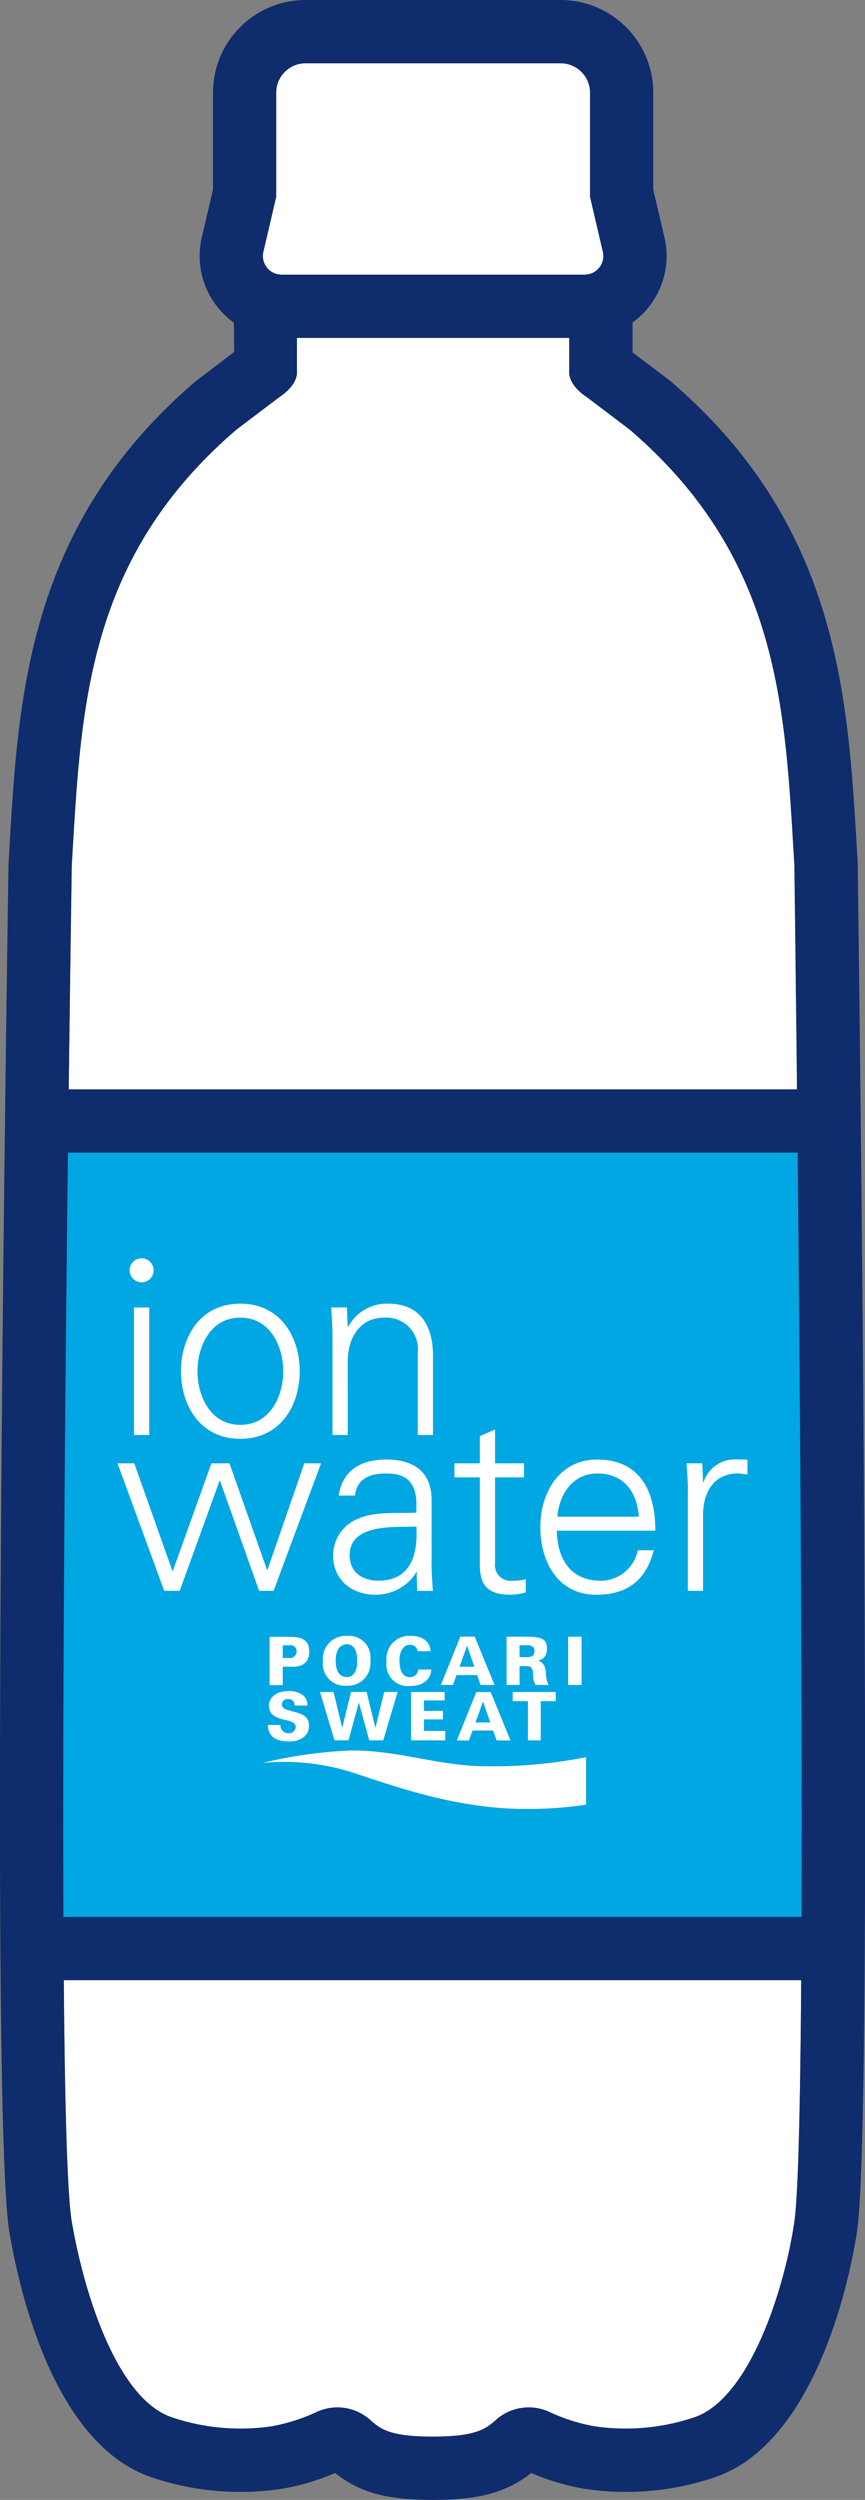 <svg xmlns="http://www.w3.org/2000/svg" xmlns:xlink="http://www.w3.org/1999/xlink" width="86.452" height="249.594" viewBox="0 0 86.452 249.594"><rect x="0" y="0" width="86.452" height="249.594" fill="#808080" stroke="none"/><defs><clipPath id="a"><path d="M1395.233,2997.479h-72.954a3.961,3.961,0,0,0-3.96,3.914c-.251,21.512-.533,51.946-.447,74.769a3.96,3.96,0,0,0,3.96,3.945h73.783a3.96,3.96,0,0,0,3.96-3.947c.073-22.821-.167-53.251-.382-74.761a3.961,3.961,0,0,0-3.96-3.92Z" fill="none"/></clipPath></defs><g transform="translate(-1315.497 -2885.557)"><path d="M1394.9,2971.92c-.93-15.357-1.308-30.5-16.479-43.487l-4.215-3.188c-1.987-1.314-1.809-2.55-1.809-2.55v-9.682h-27.222v9.682s.179,1.236-1.808,2.55l-4.215,3.188c-15.171,12.985-15.549,28.13-16.479,43.487,0,0-1.923,124.13,0,135.454,1.16,6.83,4.407,17.589,9.968,19.523a21.5,21.5,0,0,0,10.007.907,18.279,18.279,0,0,0,4.6-1.477,4.925,4.925,0,0,1,5.3.884c1.016.9,1.985,1.621,6.233,1.621,4.154,0,5.217-.725,6.234-1.621a4.925,4.925,0,0,1,5.3-.884,18.281,18.281,0,0,0,4.6,1.477,21.505,21.505,0,0,0,10.007-.907c5.561-1.934,9.015-12.935,9.968-19.523C1396.542,3096.006,1394.9,2971.92,1394.9,2971.92Z" fill="#fff"/><path d="M1395.233,3001.439h-72.954c-.257,22.023-.532,52.088-.447,74.708h73.783C1395.688,3053.526,1395.453,3023.462,1395.233,3001.439Z" fill="none"/><g clip-path="url(#a)"><rect width="291.815" height="74.708" transform="translate(1212.815 3001.439)" fill="#00a7e3"/><path d="M-21.063-21.063H312.878V95.771H-21.063ZM270.752,21.063H21.063V53.645H270.752Z" transform="translate(1212.815 3001.439)" fill="#00a7e3"/><path d="M1344.44,3048.98h-2v4.822h1.317v-1.837h1.018c1.079,0,1.626-.51,1.626-1.519s-.53-1.466-1.961-1.466m0,2.117h-.683v-1.274h.754a.569.569,0,0,1,.626.613.643.643,0,0,1-.7.661" fill="#fff"/><path d="M1350.208,3048.886a2.285,2.285,0,0,0-2.435,2.5,2.2,2.2,0,0,0,2.364,2.478,2.251,2.251,0,0,0,2.371-2.522,2.147,2.147,0,0,0-2.3-2.454m-.036,4.116c-.709,0-1.126-.6-1.126-1.6,0-1.568.857-1.687,1.117-1.687.384,0,1.039.215,1.039,1.679,0,1.007-.392,1.608-1.03,1.608" fill="#fff"/><path d="M1354.131,3051.456a2.3,2.3,0,0,1,2.414-2.576c1.187,0,1.938.59,1.984,1.538h-1.288a.746.746,0,0,0-.8-.642c-.5,0-1.02.483-1.02,1.565,0,1.441.631,1.661,1,1.661a.8.8,0,0,0,.871-.754h1.306c-.047,1.014-.847,1.641-2.115,1.641a2.14,2.14,0,0,1-2.354-2.433" fill="#fff"/><path d="M1362.945,3048.963h-1.439c-.046.108-1.855,4.59-1.947,4.823h1.211c.038-.106.347-.984.347-.984h2.07s.3.878.34.984h1.394c-.1-.234-1.933-4.715-1.976-4.823m-1.513,3,.744-2.1.735,2.1Z" fill="#fff"/><path d="M1370.054,3052.657c0-1.207-.84-1.312-.84-1.312s.967-.026.946-1.213c-.013-.805-.323-1.185-2.115-1.166h-1.919v4.822h1.3v-1.881h.778c.5,0,.571.456.571.944a1.727,1.727,0,0,0,.257.937h1.3a2.7,2.7,0,0,1-.28-1.131m-1.841-1.649h-.788v-1.185l.815,0c.529,0,.675.266.675.549,0,.351-.11.633-.7.633" fill="#fff"/><rect width="1.342" height="4.822" transform="translate(1372.278 3048.967)" fill="#fff"/><path d="M1345.053,3057.988c0-.466-.584-.6-1.15-.734-.8-.186-1.528-.481-1.528-1.418,0-.813.791-1.43,1.843-1.43a2.3,2.3,0,0,1,1.661.485,1.269,1.269,0,0,1,.333.948v0h-1.272a.589.589,0,0,0-.659-.639.552.552,0,0,0-.617.5c0,.451.4.554,1.272.778.762.2,1.443.451,1.443,1.392s-.775,1.556-1.98,1.556c-1.4,0-2.1-.534-2.132-1.644h1.255a.794.794,0,0,0,.8.826.659.659,0,0,0,.728-.622" fill="#fff"/><path d="M1351.363,3055.548l-1.036,3.767h-1.4l-1.444-4.828h1.349l.868,3.577.885-3.584h1.55" fill="#fff"/><path d="M1352.133,3054.478l.884,3.584.88-3.577h1.339l-1.435,4.828h-1.4l-1.036-3.767" fill="#fff"/><path d="M1359.932,3054.489v.838h-2.064v1.047h1.9v.854h-1.9v1.145h2.126v.944h-3.417v-4.828Z" fill="#fff"/><path d="M1364.54,3054.5H1363.1c-.044.107-1.853,4.595-1.947,4.827h1.212c.037-.1.358-.992.358-.992h2.06s.312.886.35.992h1.386c-.093-.232-1.934-4.72-1.978-4.827m-1.52,3.031.75-2.1.726,2.1Z" fill="#fff"/><path d="M1371.039,3054.489v.917h-1.5v3.911h-1.278v-3.911h-1.524v-.917Z" fill="#fff"/><path d="M1341.741,3061.573a44.16,44.16,0,0,1,8.944-1.245c4.832,0,8.708,1.577,13.491,1.577a47.735,47.735,0,0,0,9.9-.908v4.737a37.51,37.51,0,0,1-6.075.43c-6.985,0-13.323-2.352-17.413-3.684a22.539,22.539,0,0,0-8.85-.907" fill="#fff"/><path d="M1385.764,3036.73c.05-2.435,1.243-4.059,3.5-4.059.3,0,.634.076.938.1v-1.47a15.134,15.134,0,0,0-1.521-.026,3.28,3.28,0,0,0-2.868,2.258h-.05l-.076-1.877h-1.573c.051.863.153,1.877.127,2.866v9.868h1.522Zm-14.563.253c.2-2.232,1.522-4.312,4.008-4.312,2.638,0,3.957,1.852,4.135,4.312Zm9.792,1.4c0-3.983-1.548-7.1-5.809-7.1-3.78,0-5.682,3.3-5.682,6.747,0,3.475,1.775,6.749,5.581,6.749,3.069,0,4.971-1.4,5.758-4.441h-1.6a3.794,3.794,0,0,1-3.678,3.045c-3.12,0-4.363-2.283-4.414-5Zm-17.539,2.612c0,1.725-.177,3.781,3.045,3.781a6.339,6.339,0,0,0,1.547-.229v-1.319a4.48,4.48,0,0,1-1.319.152,1.574,1.574,0,0,1-1.751-1.8v-8.522h2.893v-1.4h-2.893v-3.375l-1.522.661v2.714h-2.536v1.4h2.536Zm-6.341-4.414c-1.852.1-4.058-.152-5.758.584a3.929,3.929,0,0,0-2.562,3.678c0,2.486,1.877,3.933,4.236,3.933a4.777,4.777,0,0,0,3.982-2.081l.076-.177h.051l.051,1.877h1.573c-.051-.862-.152-1.877-.127-2.867v-6.037c.051-2.918-1.7-4.211-4.515-4.211-2.436,0-4.388.99-4.769,3.6h1.623c.2-1.725,1.522-2.207,3.12-2.207,1.8,0,2.866.66,3.019,2.74Zm-6.672,4.262c0-3.2,4.516-2.791,6.672-2.866.152,2.663-.483,5.4-3.805,5.4-1.548,0-2.867-.813-2.867-2.537m-21.526-9.182h-1.673l4.668,12.734h1.547l3.982-10.984h.05l3.907,10.984h1.446l4.743-12.734h-1.674l-3.678,10.629h-.051l-3.753-10.629h-1.8l-3.855,10.73h-.051Z" fill="#fff"/><path d="M1350.249,3021.5c0-2.283,1.141-4.388,3.653-4.388a3.149,3.149,0,0,1,3.348,3.5v8.219h1.521v-7.966c0-1.47-.329-5.149-4.49-5.149a4.377,4.377,0,0,0-3.981,2.309l-.051-.052-.077-1.877H1348.6c.051.864.127,1.877.127,2.867v9.868h1.523Zm-10.73-5.784c-4.059,0-5.936,3.4-5.936,6.748s1.877,6.747,5.936,6.747,5.935-3.4,5.935-6.747-1.877-6.748-5.935-6.748m4.287,6.748c0,2.359-1.218,5.352-4.287,5.352s-4.287-2.993-4.287-5.352,1.217-5.352,4.287-5.352,4.287,2.993,4.287,5.352m-14.916,6.367h1.523V3016.1h-1.523Z" fill="#fff"/><path d="M1329.651,3013.589a1.2,1.2,0,1,0-1.2-1.2,1.2,1.2,0,0,0,1.2,1.2" fill="#fff"/></g><path d="M1345.173,2913.013v9.682s.179,1.236-1.808,2.55l-4.215,3.188c-15.171,12.985-15.549,28.13-16.479,43.487,0,0-1.923,124.13,0,135.454,1.16,6.83,4.407,17.589,9.968,19.523a21.5,21.5,0,0,0,10.007.907,18.279,18.279,0,0,0,4.6-1.477,4.924,4.924,0,0,1,5.3.884c1.016.9,1.985,1.621,6.233,1.621,4.154,0,5.217-.725,6.234-1.621a4.925,4.925,0,0,1,5.3-.884,18.281,18.281,0,0,0,4.6,1.477,21.508,21.508,0,0,0,10.007-.907c5.561-1.934,9.015-12.935,9.968-19.523,1.644-11.368,0-135.454,0-135.454-.93-15.357-1.308-30.5-16.479-43.487l-4.215-3.188c-1.987-1.314-1.809-2.55-1.809-2.55v-9.682h-27.222m0-6.319H1372.4a6.319,6.319,0,0,1,6.319,6.319v7.733l2.782,2.091c.1.077.935.712,1.032.795,16.682,14.278,17.691,31.294,18.582,46.307l.1,1.6c.18,13.05,1.614,125.214-.053,136.74-.307,2.12-3.309,20.817-14.146,24.587a27.625,27.625,0,0,1-8.995,1.487,27.025,27.025,0,0,1-4.032-.3,23.048,23.048,0,0,1-5.4-1.59c-2.479,1.95-5.235,2.689-9.8,2.689-4.628,0-7.306-.715-9.8-2.688a23.054,23.054,0,0,1-5.4,1.59,26.991,26.991,0,0,1-4.03.3,27.618,27.618,0,0,1-9-1.488c-9.565-3.326-13.062-18.195-14.121-24.433-1.964-11.564-.286-123.845-.089-136.61l.106-1.883c.891-15.013,1.9-32.029,18.582-46.307l3.86-2.934-.047-7.685A6.319,6.319,0,0,1,1345.173,2906.694Z" fill="#0f2c6c"/><path d="M1375.75,2910.69l-1.282-5.474v-10.407a2.933,2.933,0,0,0-2.933-2.933h-25.5a2.933,2.933,0,0,0-2.933,2.933v10.407l-1.282,5.474a1.865,1.865,0,0,0,1.815,2.29h30.3A1.865,1.865,0,0,0,1375.75,2910.69Z" fill="#fff"/><path d="M1373.935,2912.98a1.865,1.865,0,0,0,1.815-2.29l-1.282-5.474v-10.407a2.933,2.933,0,0,0-2.933-2.933h-25.5a2.933,2.933,0,0,0-2.933,2.933v10.407l-1.282,5.474a1.865,1.865,0,0,0,1.815,2.29h30.3m0,6.319h-30.3a8.184,8.184,0,0,1-7.968-10.049l1.116-4.764v-9.677a9.262,9.262,0,0,1,9.252-9.252h25.5a9.262,9.262,0,0,1,9.252,9.252v9.677l1.115,4.763a8.184,8.184,0,0,1-7.967,10.05Z" fill="#0f2c6c"/><path d="M72.953,3.159H0V-3.159H72.953Z" transform="translate(1322.279 2997.479)" fill="#0f2c6c"/><path d="M73.783,3.159H0V-3.159H73.783Z" transform="translate(1321.832 3080.107)" fill="#0f2c6c"/></g></svg>